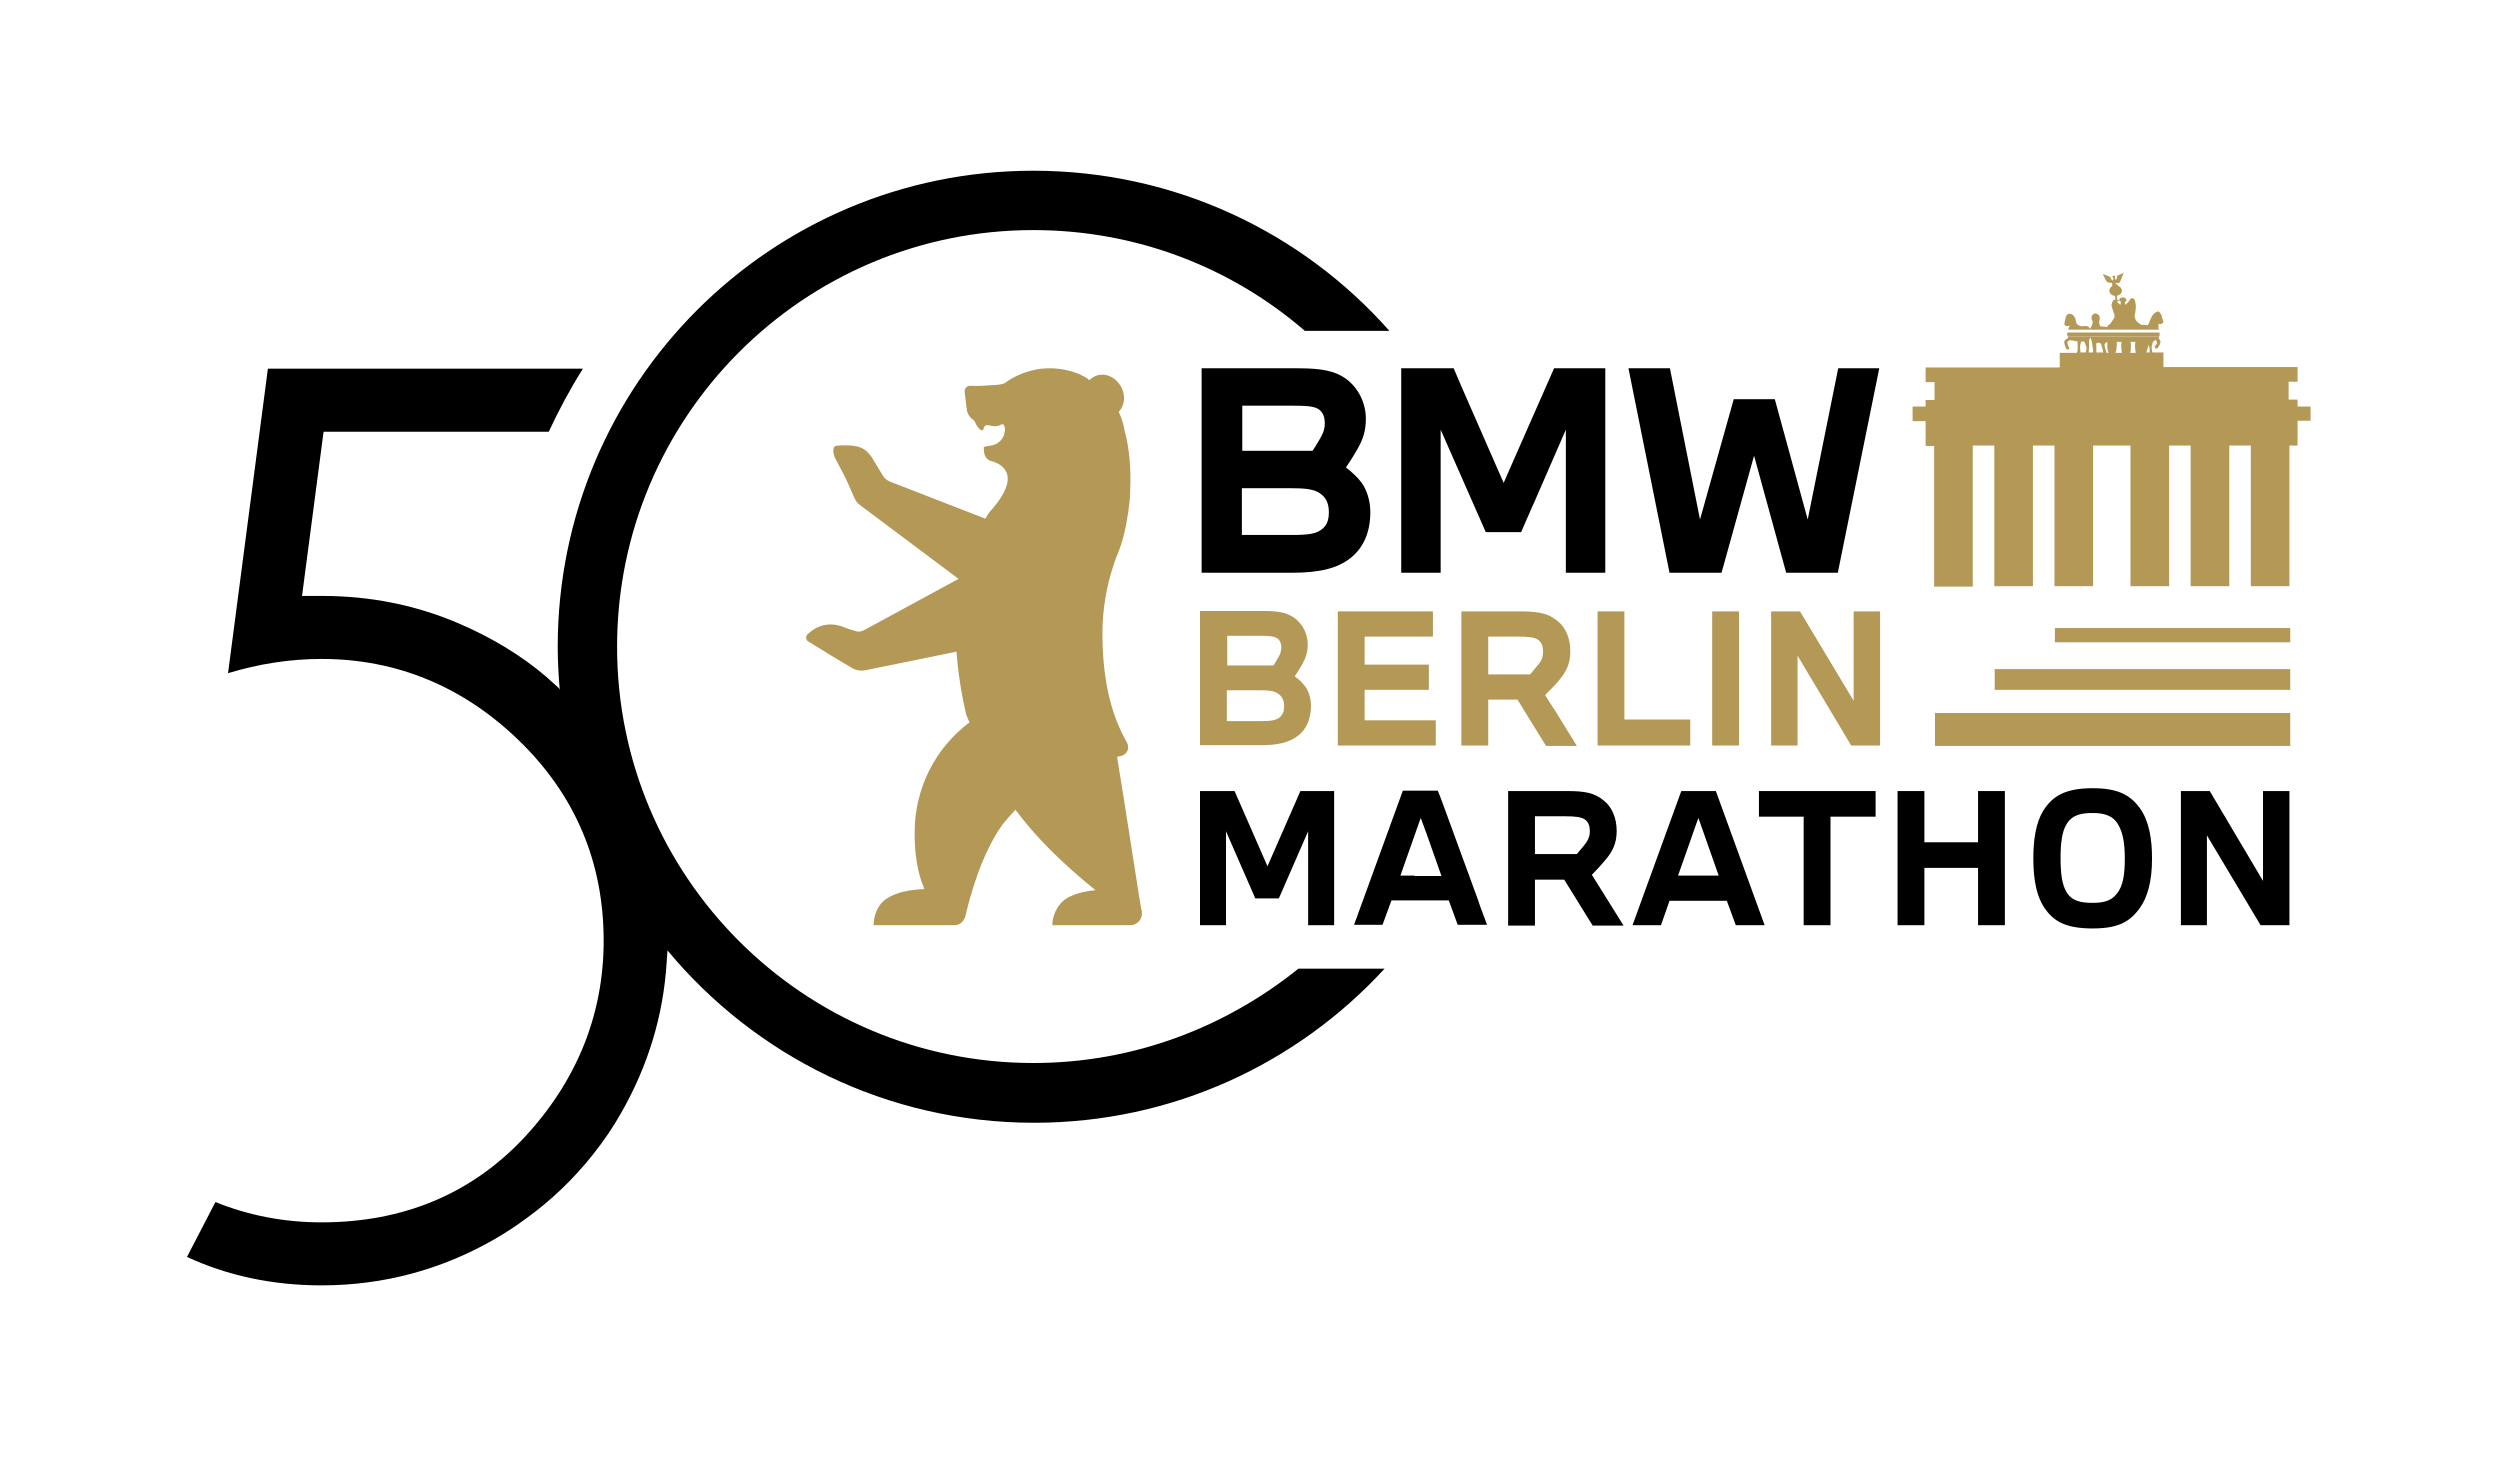 <svg width="615" height="359" viewBox="0 0 615 359" fill="none" xmlns="http://www.w3.org/2000/svg">
<rect width="615" height="359" fill="white"/>
<path d="M332.2 137.3C335.5 134.7 337.1 130.8 337.1 126C337.1 123.1 336.2 120.5 335 118.8C333.8 117.2 332.5 116.1 331.1 115C331.9 113.8 332.9 112.3 333.8 110.7C335.2 108.3 336 106.2 336 103C336 99.1 334.1 95.3 331 93.1C328.3 91.2 324.9 90.6 319.4 90.6H295.6V140.9H317.7C324.7 140.9 329 139.8 332.2 137.3ZM305.5 99.8H318.2C321.1 99.8 322.9 99.9 324.1 100.5C325.4 101.2 325.9 102.5 325.9 104.2C325.9 105.9 325.2 107.1 324.5 108.3C324 109.1 323.4 110.2 322.9 110.9H305.6V99.8H305.5ZM305.5 120.1H317.5C320.9 120.1 322.8 120.3 324.3 121.1C326.2 122.2 326.9 123.8 326.9 126C326.9 127.8 326.5 129.1 325.3 130.1C323.9 131.3 322 131.6 317.8 131.6H305.5V120.1Z" fill="black"/>
<path d="M382.3 90.6L372.7 112.4L372 114L371.3 115.6L369.9 118.8L359.7 95.5L357.6 90.6H355.4H344.7V101.4V103.6V106V140.9H354.4V125.5V121.8V118.7V105.7L365.5 130.9H374.2L375.5 127.9L376.3 126.1L376.8 124.9L377.1 124.3L385.2 105.7V140.9H394.9V90.6H382.3Z" fill="black"/>
<path d="M423.5 140.9L431.5 112.1L439.4 140.9H452.1L462.3 90.6H452.2L444.7 127.8L436.6 98.2H426.5L418.2 127.8L410.8 90.6H400.6L410.7 140.9H423.5Z" fill="black"/>
<path d="M311.8 213.1L303.7 194.6H295.2V227.6H301.6V204.5L308.8 221H314.6L321.8 204.5V227.6H328.2V194.6H319.9L311.8 213.1Z" fill="black"/>
<path d="M365.3 226.1L364.7 224.5L364.1 222.9L363.6 221.4L355.7 199.8L355 197.9L354.3 196L353.7 194.5H345.1L333.1 227.5H336.1H337.7H339.3H340.1L340.8 225.6L342.3 221.5H343.8H356.4L358.6 227.5H358.9H361.3H362.8H364.3H365.8L365.3 226.1ZM348 215.4H346.5H345H344.5L349.5 201.2L350.9 205L351.5 206.7L352.1 208.4L354.6 215.5H348V215.4Z" fill="black"/>
<path d="M391.6 215.2C392.4 214.4 393.8 212.9 394.8 211.7C396.7 209.5 397.7 207.5 397.7 204.4C397.7 201.3 396.6 198.6 394.6 197C392.3 195 389.7 194.6 385.6 194.6H378.5H377.4H377.2H376H371V209.1V209.8V212.3V215.4V227.7H377.6V216.4H384.8L391.8 227.7H399.4L391.6 215.2ZM389.5 208.2C389 208.8 388.3 209.6 387.9 210.1H377.6V200.8H384.9C387.7 200.8 389 201 389.9 201.6C390.8 202.3 391.1 203.2 391.1 204.5C391.1 206.1 390.4 207.1 389.5 208.2Z" fill="black"/>
<path d="M413.6 194.6L401.6 227.6H408.6L410.7 221.6H424.8L427 227.6H434.1L422.1 194.6H413.6ZM412.8 215.4L417.8 201.2L422.8 215.4H412.8Z" fill="black"/>
<path d="M432.7 200.9H443.7V227.6H450.3V200.9H461.4V194.6H432.7V200.9Z" fill="black"/>
<path d="M486.6 207.2H473.4V194.6H466.8V227.6H473.4V213.5H486.6V227.6H493.2V194.6H486.6V207.2Z" fill="black"/>
<path d="M514.8 193.9C507.8 193.9 504.8 196 502.6 199.5C500.8 202.5 500.2 206.6 500.2 211.2C500.2 216.7 501.1 220.6 502.9 223.3C505.1 226.5 507.9 228.4 514.8 228.4C521 228.4 523.9 226.8 526.3 223.5C528.3 220.8 529.4 216.8 529.4 211.2C529.4 206.4 528.7 202 526.4 198.8C524 195.5 520.9 193.9 514.8 193.9ZM520.7 219.9C519.3 221.7 517.3 222.1 514.8 222.1C512 222.1 509.7 221.7 508.4 219.5C507.2 217.6 506.9 214.6 506.9 211.1C506.9 207.6 507.2 204.6 508.4 202.7C509.8 200.4 512.1 200 514.8 200C517.6 200 519.8 200.6 521.1 202.9C522.3 204.9 522.7 207.8 522.7 211.1C522.7 214.7 522.4 217.9 520.7 219.9Z" fill="black"/>
<path d="M556.7 216.7L543.6 194.6H536.5V227.6H542.9V205.5L556.1 227.6H563.2V194.6H556.7V216.7Z" fill="black"/>
<path d="M254.2 261.5C197.6 261.5 151.8 215.6 151.8 159.1C151.8 102.6 197.6 56.6 254.2 56.6C279.7 56.6 303.1 65.9 321 81.4H341.8C320.4 57.2 289.1 42 254.2 42C189.6 42 137.2 94.4 137.2 159.1C137.2 162.7 137.4 166.2 137.7 169.7L137.5 169.3L134.4 166.5C128.2 161.2 120.9 156.8 112.7 153.3C102.2 148.8 90.9 146.6 79.3 146.6H74.3L79.6 106.2H135C137.5 100.8 140.3 95.6 143.4 90.7H65.9L56.1 165.6C63.7 163.3 71.4 162.1 79.1 162.1C97.6 162.1 114 168.9 127.7 182.2C141.5 195.6 148.5 212.1 148.5 231.4C148.5 249.6 141.9 265.9 129 279.8C116 293.7 99.2 300.7 79.1 300.7C69.9 300.7 61.1 299 53 295.7L46 309.2C55.9 313.8 67 316.2 79.1 316.2C94.4 316.2 108.8 312.3 121.9 304.7C124.3 303.3 126.8 301.7 129.5 299.7C135.7 295.2 141.1 290 145.8 284.1C148.5 280.7 150.9 277.2 152.9 273.6C159.4 262.2 163.2 249.8 164 236.7L164.2 233.8C185.7 259.7 218.1 276.2 254.4 276.2C288.5 276.2 319.2 261.6 340.6 238.3H319.4C301.5 252.7 278.9 261.5 254.2 261.5Z" fill="black"/>
<path d="M531 80.4C531 79.9 531 79.5 531.1 79.6C531.5 80 532.5 79.4 532.1 78.8C531.7 78 531.9 77.7 531.6 77.3C531.3 76.8 531 76.3 530.2 76.9C529.4 77.5 529.4 77.8 529 78.6C528.6 79.4 528.7 79.7 528.3 80C527.5 79.9 526.7 79.9 526.7 79.9C526.7 79.9 526.1 79.4 525.9 79.3C525.2 78.8 525.1 77.7 525.1 77.7C525.1 77.7 525.5 76.1 525.4 75.1C525.3 74.3 525.3 74 525 73.6C524.5 73 523.8 73.7 523.8 74C523.7 74.4 523.8 73.9 523.6 74.2C523.4 74.5 522.9 75 522.9 75L522.7 74.3C522.7 74.3 523.5 74.1 522.9 73.4C522.5 73 521.7 73.2 521.5 73.4C521.2 73.8 521.3 73.9 521.7 74.2C521.8 74.5 521.6 75 521.6 75L520.8 74.3V74.2C521 74.1 521.6 73.9 521.1 73.8C521 73.8 520.9 73.8 520.8 73.7V72.7C521.5 72.6 522 72.1 522 71.5C522 71 521.6 70.5 521 70.3V70.2C520.9 69.9 520.3 69.7 520.3 69.6C520.3 69.5 521.1 69.8 521.4 69.5C521.7 69.2 522.4 67.1 522.4 67.1C522.4 67.1 520.6 67.9 520.7 68C520.8 68.1 520.8 68.7 520.5 68.8C520.2 69 520.4 67.8 520.2 67.8C520 67.8 519.6 68 519.6 68L519.9 68.4C519.9 68.4 519.9 69 519.6 69C519.5 69 519.1 68.1 519.1 68.1L517.3 67.4C517.3 67.4 518 69 518.3 69.3C518.6 69.6 519.6 69.6 519.6 69.6V70.4C519.2 70.6 518.9 71 518.9 71.5C518.9 72.2 519.5 72.7 520.3 72.8L520.4 73.7C520.1 73.7 519.9 73.8 519.8 74C519.6 74.4 519.3 74.9 519.5 75.5C519.7 76.1 520.2 77.4 520.2 77.8C520.2 78.1 519.8 78.7 519.3 79.4C518.8 80.1 518.4 80 518.4 80.3C518.4 80.6 518.6 80.5 518 80.4C517.4 80.3 516.7 80.3 516.7 80.3C516.7 80.3 516.3 79.6 516.4 79.1C516.5 78.6 516.6 78.5 516.5 78C516.4 77.5 516.3 77.5 516.1 77.4C515.9 77.2 515.5 76.9 514.9 77.3C514.7 77.4 514.5 77.9 514.5 78.2C514.5 78.6 514.8 78.9 514.8 79.2C514.8 79.5 514.7 79.8 514.6 80C514.5 80.3 514.2 80.9 514.2 80.9C514.2 80.9 513.9 80.3 513.3 80.2C512.7 80.1 512.1 80.5 511.3 80C510.5 79.5 510.8 79 510.5 78.3C510 77.1 509.2 77.2 509.1 77.2C508.6 77.2 508.2 77.7 508.2 78C508.1 78.8 507.4 80.1 508.3 80.2C508.8 80.3 509.1 80 509.1 80C509.1 80 509 80.7 508.8 80.9C508.8 81 508.7 81.1 508.7 81.1H531.3C531.1 81.4 530.9 80.9 531 80.4Z" fill="#B39856"/>
<path d="M508.7 82.8H531.2C531.3 82.4 531.3 82.1 531.2 81.8H508.6C508.5 82 508.5 82.1 508.5 82.3C508.6 82.4 508.7 82.7 508.7 82.8Z" fill="#B39856"/>
<path d="M508.8 83.1C508.8 83.2 507.7 83.6 507.8 84.2C507.8 84.8 508.3 85.9 508.5 86C508.8 86.1 509.1 85.7 509.1 85.7C509.1 85.7 508.7 85.1 508.6 84.5C508.4 83.9 509.2 83.7 509.2 83.7C509.2 83.7 509.4 83.7 510 83.8C510.6 83.9 511.1 84 511.1 84C511.1 84 511.1 85.8 511.1 86.1C511.1 86.2 511 86.5 510.9 86.8H506.7V90.4H473.7V94H475.9V98.4H473.7V100H470.5V103.6H473.7V105.6V109.7H475.8V144.3H485.3V109.6H490.6V144.2H500.1V109.6H505.4V144.2H514.9V109.6H524.1V144.2H533.6V109.6H538.9V144.2H548.4V109.6H553.7V144.2H563.2V109.6H565.2V105.5V103.5H568.4V100H565.2V98.3H563V93.9H565.2V90.3H532.2V86.7H529.5C529.4 86.3 529.3 85.8 529.3 85.5C529.3 85.2 529.5 84.5 529.6 84.2C529.7 83.9 530.3 83.6 530.3 83.6C530.3 83.6 530.7 84.1 530.6 84.5C530.4 84.9 530 85.2 530 85.2C530 85.2 530.2 85.8 530.5 85.8C530.7 85.8 531.2 85.1 531.4 84.5C531.6 83.9 531.4 83.7 531 83.2C531.1 83.1 531.1 82.9 531.2 82.8H508.6C508.8 83 508.8 83.1 508.8 83.1ZM528.6 84.8L528.8 85.8V86.7H528L528.6 84.8ZM524.1 84.1H525.3C525.3 84.4 525.2 84.7 525.2 85.1C525.2 85.7 525.3 86.3 525.4 86.8H524C524.2 86.3 524.2 85.8 524.2 85.1C524.2 84.7 524.2 84.4 524.1 84.1ZM520.7 84.1H521.9C521.9 84.4 521.8 84.7 521.8 85.1C521.8 85.7 521.9 86.3 522 86.8H520.4C520.6 86.3 520.7 85.7 520.7 85C520.8 84.6 520.7 84.3 520.7 84.1ZM518.4 84.1C518.4 84.4 518.4 84.7 518.4 85C518.4 85.7 518.5 86.3 518.7 86.8H518.2C518 86.2 517.7 85.1 517.7 84.9C517.7 84.4 518.4 84.1 518.4 84.1ZM516.3 84.3C516.6 84.3 516.9 84.5 517 85.1C517 85.3 517.2 85.8 517.3 86.1C517.3 86.3 517.4 86.5 517.4 86.7H515.7C515.7 86.1 515.7 85.2 515.7 84.9C515.5 84.4 516 84.3 516.3 84.3ZM513.9 84.4C513.8 83.7 514.2 83 514.2 83C514.2 83 514.6 83.8 514.6 84.2C514.6 84.5 514.9 85.8 514.9 86.1C514.9 86.2 514.9 86.4 514.9 86.7H513.8C513.9 85.6 514 85.1 513.9 84.4ZM511.7 85.2C511.7 84.7 512 84 512 84H512.7C512.7 84 513.2 85.1 513.3 85.5C513.3 85.7 513.2 86.3 513.1 86.7H511.8C511.7 86.2 511.7 85.5 511.7 85.2Z" fill="#B39856"/>
<path d="M563.4 154.5H505.5V158H563.4V154.5Z" fill="#B39856"/>
<path d="M563.4 164.6H490.7V169.7H563.4V164.6Z" fill="#B39856"/>
<path d="M563.4 175.4H476V183.5H563.4V175.4Z" fill="#B39856"/>
<path d="M319.3 181C321.5 179.3 322.5 176.7 322.5 173.6C322.5 171.7 321.9 170 321.1 168.9C320.3 167.8 319.5 167.1 318.5 166.4C319 165.6 319.7 164.6 320.3 163.5C321.2 161.9 321.7 160.5 321.7 158.5C321.7 156 320.5 153.5 318.4 152C316.6 150.7 314.4 150.3 310.8 150.3H295.2V183.3H309.7C314.4 183.4 317.2 182.6 319.3 181ZM301.8 156.4H310.1C312 156.4 313.2 156.5 314 156.9C314.8 157.3 315.2 158.2 315.2 159.3C315.2 160.4 314.8 161.2 314.3 162C314 162.5 313.6 163.2 313.3 163.7H301.9V156.4H301.8ZM301.8 169.8H309.7C311.9 169.8 313.2 169.9 314.2 170.5C315.4 171.2 315.9 172.3 315.9 173.7C315.9 174.9 315.6 175.7 314.9 176.4C314 177.2 312.7 177.4 309.9 177.4H301.8V169.8Z" fill="#B39856"/>
<path d="M353.2 177.2H335.7V169.7H351.5V163.5H335.7V156.6H352.5V150.4H329.1V183.4H353.2V177.2Z" fill="#B39856"/>
<path d="M382.3 174.4L382.2 174.3L381.1 172.6L380.1 171C380.4 170.7 380.8 170.2 381.3 169.8C381.8 169.3 382.2 168.8 382.7 168.3L382.8 168.2C383 168 383.2 167.7 383.4 167.5C385.3 165.3 386.3 163.3 386.3 160.2C386.3 157.1 385.2 154.4 383.2 152.8C383 152.7 382.8 152.5 382.7 152.4C382.6 152.3 382.6 152.3 382.5 152.3C382.1 152 381.6 151.7 381.2 151.5C380.8 151.3 380.3 151.1 379.9 151C378.4 150.6 376.6 150.4 374.3 150.4H362.7H361.4H360H359.5V176V182.9V183.4H360.7H366.1V172.1H373.3L378.9 181.2L379.9 182.8L380.3 183.5H380.6H381.1H387.9L382.3 174.4ZM378 164C377.5 164.6 376.8 165.4 376.4 165.9H366.1V156.6H373.4C376.2 156.6 377.5 156.8 378.4 157.4C379.3 158.1 379.6 159 379.6 160.3C379.6 161.9 379 162.9 378 164Z" fill="#B39856"/>
<path d="M415.8 177H399.6V150.4H393V183.4H415.8V177Z" fill="#B39856"/>
<path d="M427.8 150.4H421.2V183.4H427.8V150.4Z" fill="#B39856"/>
<path d="M456 172.4L442.8 150.4H435.7V183.4H442.2V161.3L455.4 183.4H462.5V150.4H456V172.4Z" fill="#B39856"/>
<path d="M274.8 186.2C275.3 186.1 275.6 186 275.6 186C277.3 185.7 278 184 277.2 182.6C272.7 174.8 271.2 165.4 271.2 155.8C271.2 149.9 272.2 144.2 274 138.8C274.1 138.5 274.2 138.2 274.3 137.9C274.4 137.7 274.4 137.5 274.5 137.4V137.3C275.7 134.7 276.7 131.3 277.3 127.5C277.3 127.5 277.3 127.5 277.3 127.4C277.4 127 277.4 126.7 277.5 126.3C277.6 125.5 277.7 124.8 277.8 124C277.8 123.7 277.9 123.4 277.9 123.1C277.9 122.7 278 122.2 278 121.8C278 121.5 278 121.3 278 121C278.3 115.4 277.8 110.2 276.7 106.1C276.4 104.4 275.9 102.8 275.2 101.3C276.7 99.8 277 97.2 275.7 95C274.2 92.4 271.2 91.4 268.9 92.8C268.6 93 268.3 93.2 268.1 93.4L268 93.5C267.8 93.4 267.6 93.3 267.5 93.1C267.3 93 267.2 92.9 267 92.8C267 92.8 266.9 92.7 266.8 92.7C266.7 92.6 266.5 92.5 266.4 92.5C266.2 92.4 266 92.3 265.9 92.2C263.6 91.2 261 90.6 258.3 90.6C257 90.6 255.7 90.7 254.4 91C251.7 91.6 249.2 92.7 247.1 94.3C246 94.7 244.8 94.7 244.8 94.7L241.7 94.9C240.3 95 238.6 94.9 238.6 94.9C237.9 94.9 237.3 95.5 237.3 96.2C237.3 96.3 237.3 96.3 237.3 96.4L237.8 100.5C237.9 101.6 238.4 102.5 239.2 103.1C239.5 103.3 239.7 103.5 239.8 103.7C240.1 104.6 240.8 105.5 241.3 105.8C241.5 105.9 241.8 105.9 241.9 105.6C242.5 103.3 243.9 105.8 246.4 104.4C247.1 104 247.4 105.7 247.1 106.4L247 107C246.5 108.4 245.2 109.4 243.8 109.6C242.7 109.8 242 109.9 242 110C242.1 111.3 242 112.4 243.3 113.2C243.5 113.3 243.6 113.4 243.8 113.4C245.8 113.9 251.7 116.3 244.2 125.1C244.1 125.2 243.5 125.8 243 126.6C242.8 126.8 242.7 127.1 242.6 127.3L242.4 127.6L219 118.5C218.3 118.2 217.7 117.8 217.3 117.2L214.4 112.4C213 110.5 211.8 109.8 209.4 109.6C207.7 109.5 206.3 109.6 206.3 109.6C205.6 109.6 205.2 109.8 205.1 110.2C204.9 110.6 204.9 111.7 205.6 113L207.5 116.6C207.7 116.8 210.1 122.3 210.1 122.3C210.4 123 210.8 123.7 211.5 124.2L235.8 142.4L212.6 155C211.9 155.4 211.1 155.5 210.3 155.2C209.4 154.9 208.1 154.5 208.1 154.5C204.1 152.7 201.1 154 199.4 155.4L198.7 156C198 156.7 198.3 157.6 199 157.9C199 157.9 202.8 160.2 203.7 160.8L209.7 164.4C210.6 164.9 211.7 165.1 212.8 164.9L235.3 160.3C235.7 165.6 236.5 170.8 237.7 175.8C238 176.6 238.2 177.1 238.5 177.7C230.2 183.9 225 193.8 225 204.8C225 209.9 225.6 214.5 227.4 218.7C224 218.9 220.7 219.3 217.9 221.2C215.4 223 214.9 226.1 214.9 227.6H233.4H233.5H234.5H234.8C234.9 227.6 235 227.6 235 227.6C235.9 227.5 236.7 227 237.1 226.2C237.3 225.9 237.4 225.7 237.5 225.3C238.8 219.8 241.5 210.1 246.5 203C247.5 201.7 248.7 200.4 249.8 199.2C254.7 205.8 261.1 212.2 269.5 219C267 219.2 264.6 219.8 262.7 220.8C259.7 222.5 258.8 226 258.9 227.6H278C279.8 227.6 281.1 226.1 280.9 224.3C280.7 224.3 276.7 197.4 274.8 186.2Z" fill="#B39856"/>
</svg>
